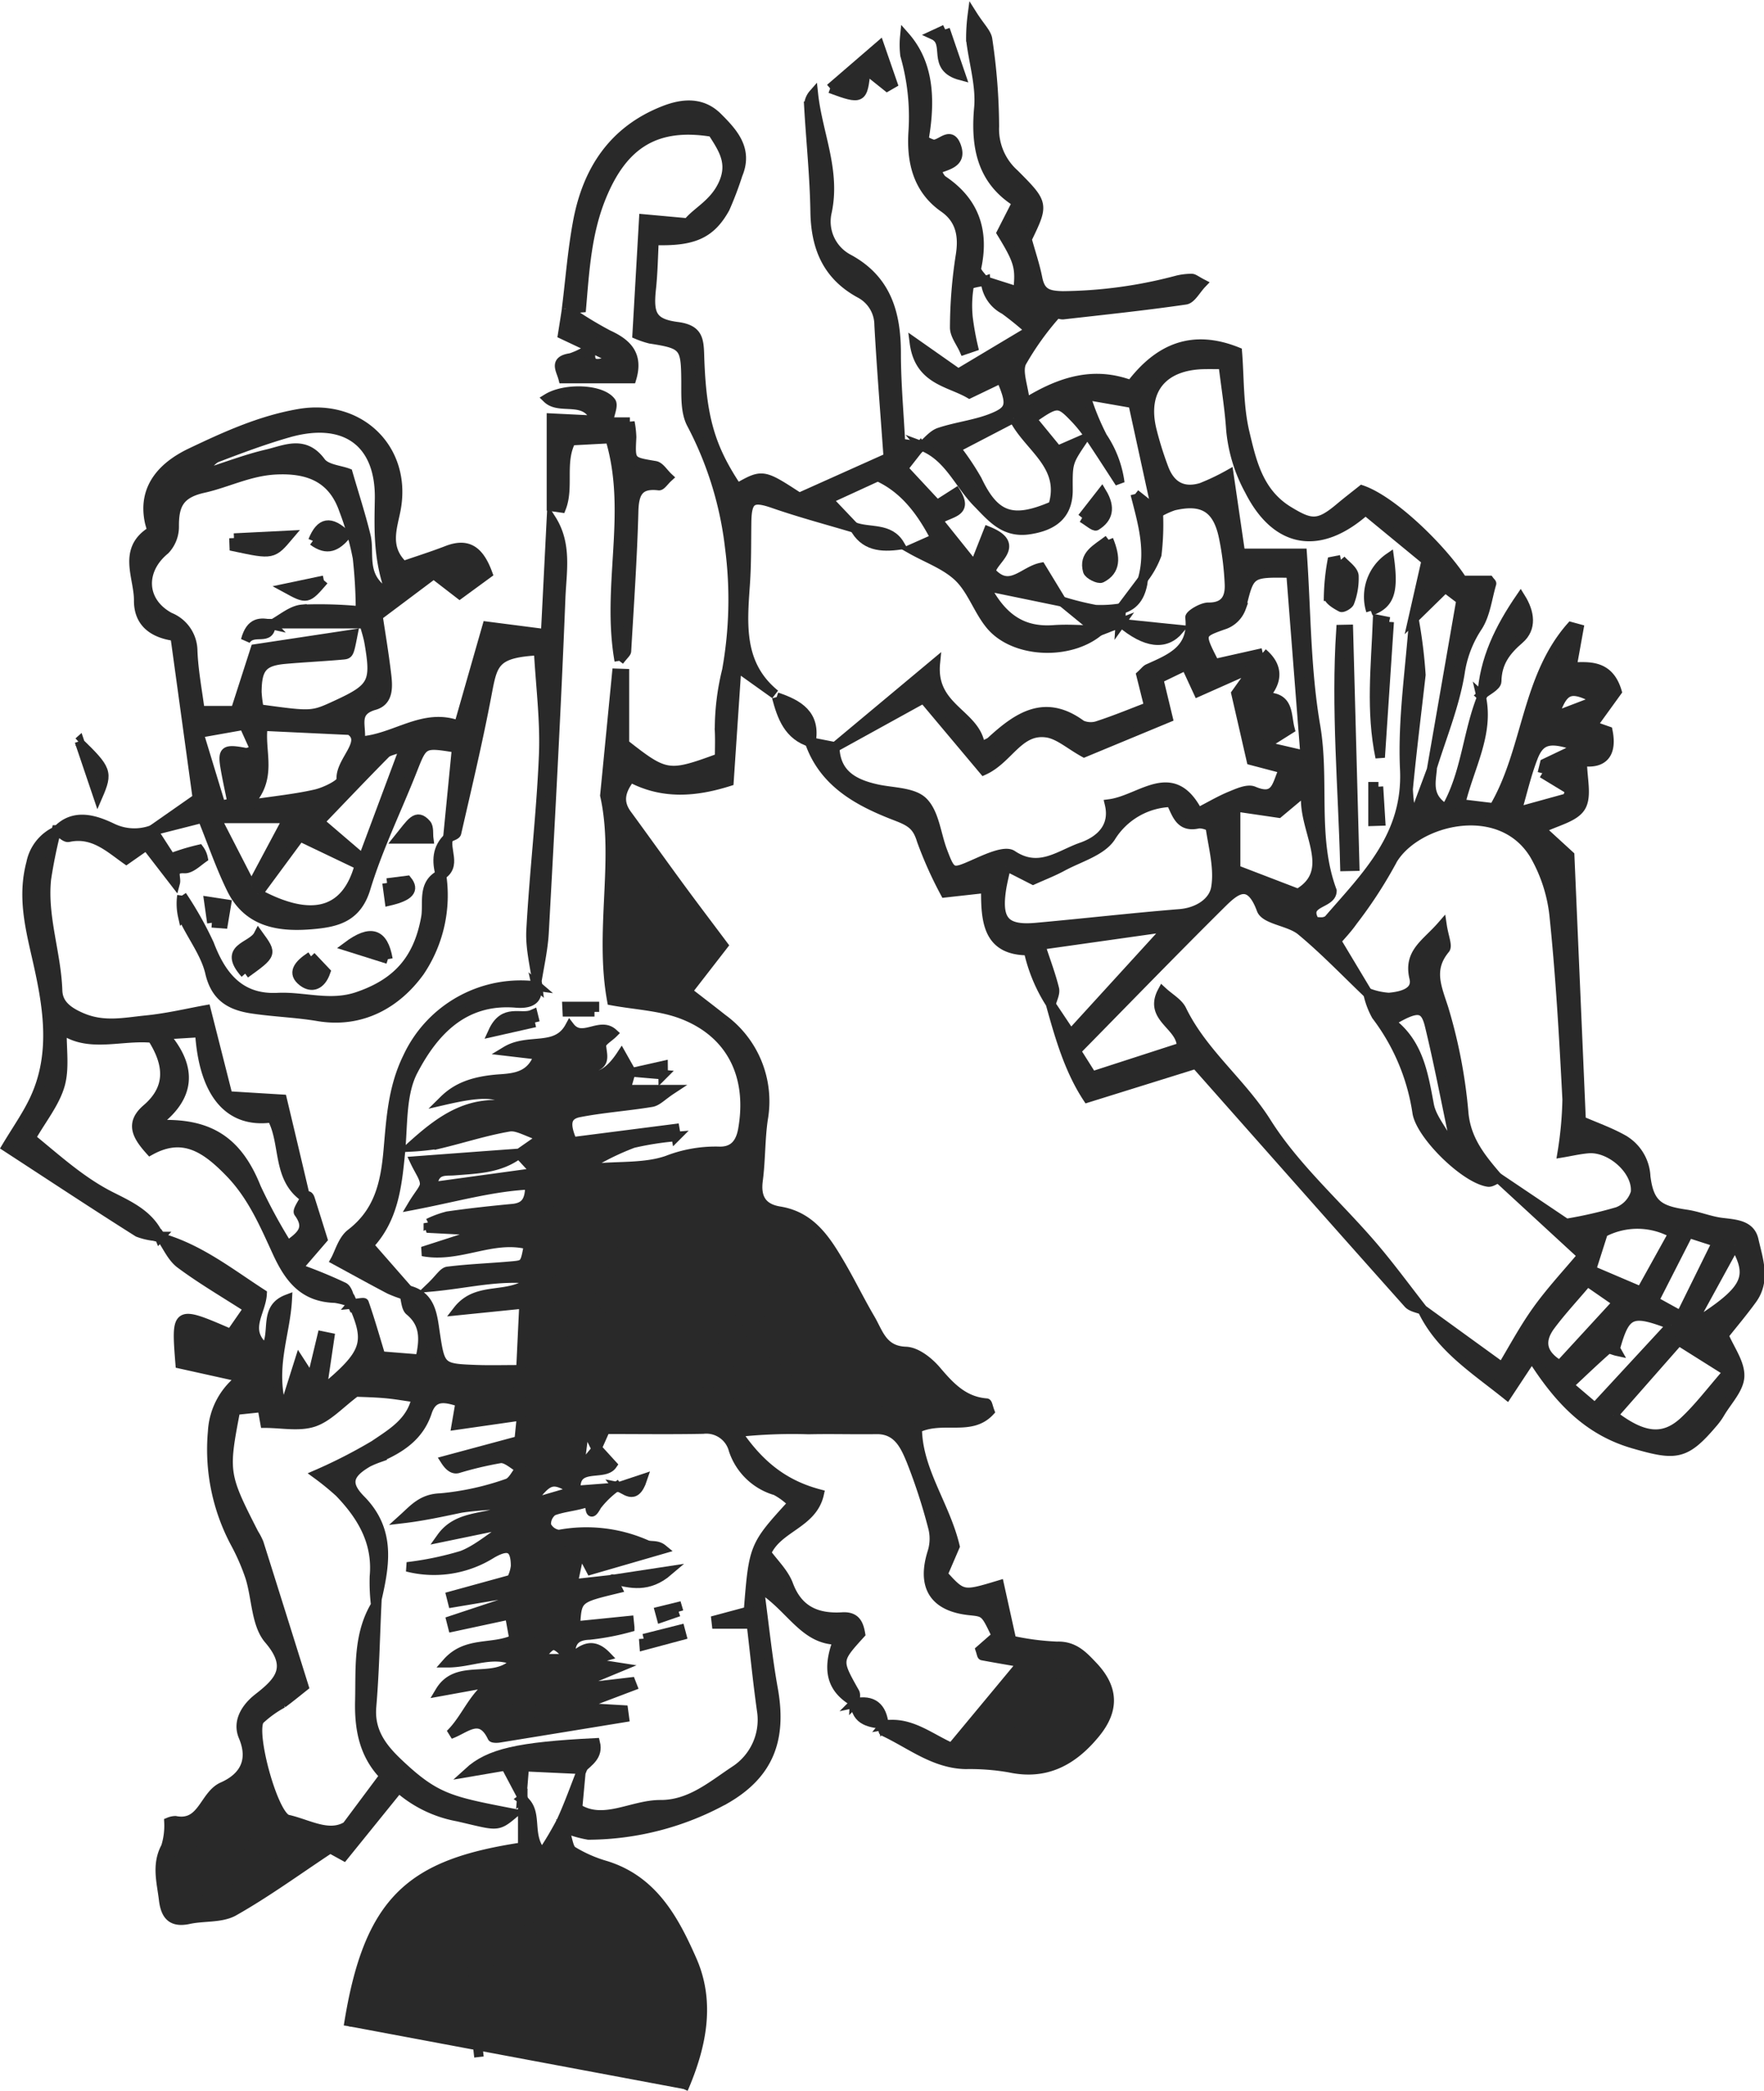 <svg xmlns="http://www.w3.org/2000/svg" width="204.355" height="242.176" viewBox="0 0 204.355 242.176">
    <g data-name="Group 2303">
        <path data-name="Path 5192" d="M63.342 245.241c2.32-14.753 7.291-18.806 20.19-20.747v-5.666l-.119.091c2.1 1.474.429 4.176 2.371 6.312A39.8 39.8 0 0 0 88 221.5c.9-1.96 1.617-4 2.412-6.006l-.11-.066-.425 4.585c3.016 1.923 6.3-.439 9.614-.423 3.441.017 6-2.225 8.592-3.939a7.017 7.017 0 0 0 3.123-7.017c-.459-3.28-.787-6.578-1.186-9.981h-4.038l-.053-.462 3.752-1.008c.6-7.56.6-7.56 5.119-12.507a7.832 7.832 0 0 0-1.962-1.476 7.284 7.284 0 0 1-4.891-4.7 3.255 3.255 0 0 0-3.532-2.421c-3.7.072-7.41.021-11.309.021l-1.035 2.332c-.292-.588-.582-1.183-.871-1.778l-.632.163-.516 4.03 2.1-2.549 1.748 1.918c-.99 1.431-4.563-.373-4.2 3.076-2.769-1.689-3.105-1.616-5.4 1.457l5.333-1.557 4.883-.371-.085-.11a10.675 10.675 0 0 0-2.313 2.217c-1.068 1.936-.54-.577-1.158-.355-1.27.456-2.686.513-3.944.993a1.867 1.867 0 0 0-.754 1.663 1.84 1.84 0 0 0 1.457 1.069 17.231 17.231 0 0 1 10.161 1.18c.5.216 1.2-.039 1.856.5l-8.325 2.412-1.234-2.341-.842 3.972 4.643-.517-.041-.061.548 1.111c-4.67 1.13-4.67 1.13-4.857 4.342l6.217-.628.079.774a29.056 29.056 0 0 1-4.674.888c-2.033.065-2.26 1.209-2.171 2.762-2.018-2.082-2.018-2.082-3.656-.017h3.658c1.224-.992 2.435-2.085 4.136-.322l-2.549.7 4.022.626-3.59 1.488.213.772 4.741-.557.178.457-5.078 1.924.161.625 3.87.225.118.868q-7.244 1.186-14.49 2.362c-.271.043-.753.047-.816-.084-1.371-2.882-3.093-.966-4.872-.336 1.942-1.888 2.694-4.635 5.171-6.1l-6.357 1.154c2.057-3.452 6.368-.732 8.774-3.532-2.728-1.212-5.077.211-7.955.2 2.243-2.549 5.2-1.52 7.774-2.7l-.519-2.86L75.424 199l-.189-.742 6.685-2.219-.279-.893-6.219 1.042-.194-.769 6.993-1.924a4.427 4.427 0 0 0 .48-1.559c-.014-2.188-.809-2.552-2.743-1.449a12.553 12.553 0 0 1-9.819 1.55 36.786 36.786 0 0 0 6.368-1.323c1.822-.71 3.373-2.117 5.943-3.808l-8.34 1.723c2.123-2.972 5.851-1.894 8.492-3.74-.434-.236-5.216.116-6.417.37-2.138.451-4.275.911-6.5 1.173 1.243-1.124 2.191-2.3 4.318-2.366a31.908 31.908 0 0 0 7.715-1.685c.627-.181 1.031-1.135 1.537-1.733-.773-.419-1.587-1.246-2.311-1.175a41.361 41.361 0 0 0-4.94 1.17c-.415.094-.887-.066-1.44-.925l8.547-2.3.29-2.888-7.565 1.086.457-2.662c-1.623-.512-3.145-.954-3.836 1.147-.933 2.833-3.125 4.221-5.643 5.312a11.5 11.5 0 0 0-1.177.493c-2.3 1.322-2.724 2.476-.883 4.338 3.678 3.722 2.728 7.889 1.737 12.169a22.314 22.314 0 0 1-.143-3.265c.367-3.972-1.445-7.008-4.043-9.711a30.966 30.966 0 0 0-2.591-2.116 59.448 59.448 0 0 0 6.621-3.391c2.008-1.368 4.3-2.665 4.88-5.484-1.246-.175-2.412-.388-3.588-.491-1.338-.118-2.684-.139-3.441-.174-1.877 1.4-3.224 2.941-4.9 3.49s-3.7.122-5.609.122l-.324-1.829-3.1.324c-1.39 7.2-1.35 7.468 2.128 14.283a7.658 7.658 0 0 1 .577 1.105c1.7 5.374 3.38 10.753 5.221 16.629-.535.422-1.485 1.206-2.472 1.939a12.618 12.618 0 0 0-2.657 1.917c-1.068 1.391 1.591 11.165 3.258 11.537 2.347.524 4.744 2.04 6.835.772l4.357-5.84c-2.452-2.505-2.913-5.6-2.841-8.668.091-3.825-.252-7.8 1.956-11.291-.188 3.99-.263 7.989-.6 11.966-.241 2.84 1.2 4.731 3.038 6.48 4.4 4.19 6.1 4.461 13.429 5.887-1.971 1.67-1.912 1.41-6.47.368a14.2 14.2 0 0 1-6.85-3.313l-6.362 7.868-1.577-.868c-3.863 2.557-7.385 5.128-11.154 7.261-1.445.818-3.471.56-5.2.934-1.976.427-2.719-.422-2.94-2.279-.245-2.057-.855-4.047.252-6.1a8.178 8.178 0 0 0 .363-2.87 2.084 2.084 0 0 1 .742-.161c3.172.622 3.313-2.974 5.482-3.932 2.314-1.023 3.634-2.887 2.39-5.832-.72-1.706.289-3.33 1.733-4.457 2.44-1.9 4.006-3.529 1.225-6.777-1.49-1.74-1.413-4.789-2.168-7.208a25.058 25.058 0 0 0-1.654-3.833 23 23 0 0 1-2.685-13.06 8.252 8.252 0 0 1 3.407-6.236l-7.171-1.589c-.492-6.235-.492-6.235 5.862-3.481l2.045-2.951c-2.783-1.793-5.437-3.336-7.883-5.157-1-.743-1.545-2.09-2.3-3.162l-.106.117c4.531 1.24 8.128 4.116 11.874 6.533-.111 2.162-2.207 4.226.4 6.333 1.189-1.861-.3-4.649 2.515-5.712-.217 4.224-2.107 8.075-.487 13.122l1.891-5.988 1.412 2.183 1.214-5.066.878.18-.915 6.181c5.247-4.335 5.64-5.546 3.582-10.16l-.084.1c.488-.047 1.369-.231 1.407-.121.652 1.863 1.2 3.763 1.918 6.149l4.57.366c.524-2.274.595-4.111-1.206-5.6-.425-.353-.423-1.222-.617-1.854a4.166 4.166 0 0 1 .449-.546c2.641.648 2.8 2.871 3.112 4.964.609 4.032.652 4.1 4.8 4.249 1.547.055 3.1.009 5.142.009l.364-7.638-7.693.78c2.365-3.054 6.039-1.131 8.789-3.641-4.173-.463-7.6.515-11.884.9 1.009-.965 1.437-1.74 1.951-1.8 2.491-.308 5.009-.392 7.512-.621 1.441-.132 1.436-.188 1.858-2.46-4.2-1.115-8.013 1.595-12.281.774l5.99-1.932-.042-.494-5.089-.266-.2-.573a11.15 11.15 0 0 1 2.245-.826c2.493-.357 5-.631 7.509-.866 1.392-.131 2.047-.808 2-2.765-4.364.2-8.574 1.427-13.61 2.389.8-1.342 1.447-1.941 1.429-2.519-.023-.722-.593-1.426-1.151-2.617 4.225-.316 8.206-.613 12.172-.9-2.262 1.771-4.959 1.8-7.619 2.014-1.008.08-2.34-.251-2.481 1.863l12-1.646-2.02-2.179 2.776-1.935c-1.814-.587-2.93-1.346-3.888-1.184-2.73.464-5.389 1.337-8.093 1.978a29.6 29.6 0 0 1-3.318.354c3.658-3.317 7-5.745 12.441-4.615-2.094-1.832-4-1.85-8.608-.785 1.417-1.4 3.251-2.253 6.588-2.473 2-.132 3.614-.467 4.438-2.784l-3.811-.447c2.615-1.586 5.831.062 7.387-2.822 1.424 1.862 3.471-.644 5.012.754-.477.477-1.376.981-1.348 1.428.063 1 .53 2.014-.785 2.468a16.508 16.508 0 0 1-2.631.41c2.424 1.374 4.074.725 5.738-1.815l1.178 2.092-.088-.106-.584 2.056h5.285c-1.089.716-1.642 1.349-2.282 1.455-2.793.466-5.637.652-8.412 1.193-1.766.344-1.5 1.707-.786 3.4l11.868-1.521.158.9a34.868 34.868 0 0 0-4.988.779 30.309 30.309 0 0 0-4.341 2.046l.2.833c2.713-.246 5.589-.023 8.089-.885a15.391 15.391 0 0 1 5.925-1.054c1.767.089 2.562-.932 2.843-2.528 1.1-6.219-1.361-11.2-7.068-13.363-2.5-.948-5.324-1.057-8.108-1.567-1.474-8.053.845-16.357-.809-23.766l1.381-14.141.885.03v8.138c4.793 3.762 5.1 3.812 11.026 1.632 0-.994.049-2.106-.01-3.212a28.565 28.565 0 0 1 .848-6.945 46.258 46.258 0 0 0 .347-14.127 40.69 40.69 0 0 0-4.449-14.431c-.733-1.4-.613-3.322-.628-5.007-.035-3.948-.212-4.22-4.161-4.824a10.724 10.724 0 0 1-1.5-.506l.767-13.377 5.093.464c1-1.278 2.912-2.131 3.992-4.272 1.319-2.614.119-4.294-1.131-6.257-6.49-1.062-10.333 1.307-12.859 7.489-1.705 4.171-1.953 8.53-2.324 12.857l-1.746.143.032-.009c.422-3.373.678-6.776 1.3-10.111 1.113-5.942 4.1-10.546 9.982-12.856 2.225-.874 4.43-1.015 6.216.766s3.573 3.709 2.332 6.646a39.043 39.043 0 0 1-1.48 3.9c-1.674 3.006-3.7 3.87-8.217 3.717-.1 1.863-.125 3.743-.325 5.6-.318 2.96.081 4.017 3.019 4.4 2.41.316 2.509 1.45 2.568 3.367.223 7.248 1.28 10.684 4.372 15.319 2.948-1.664 2.948-1.664 7.186 1.1l10.319-4.625c-.395-5.545-.794-10.449-1.065-15.359a4.145 4.145 0 0 0-2.232-3.673c-3.766-2.056-5.114-5.294-5.179-9.439-.064-4.076-.492-8.145-.727-12.22a2.12 2.12 0 0 1 .523-1.42c.493 4.6 2.634 8.908 1.559 13.745a4.893 4.893 0 0 0 2.506 5.353c4.426 2.39 5.528 6.325 5.526 10.966 0 3.4.315 6.79.5 10.395l2.442.36-.071-.083-2.062 2.634 3.922 4.212 2.208-1.41c1.469 2.4-.766 2.216-2.125 3.2l4.256 5.309 1.591-4.042c4.009 1.624.381 3.366.325 4.7 2.161 2.446 3.736-.08 5.806-.5l2.424 3.984-8.9-1.834c1.905 3.705 4.28 5.339 7.921 5.079 1.774-.128 3.569.033 5.355.063-3.345 2.928-9.881 2.716-12.659-.612-1.414-1.694-2.124-4.032-3.675-5.54-1.49-1.449-3.655-2.2-5.524-3.261l2.813-1.248c-1.673-3.228-3.653-5.79-6.674-7.168l-5.784 2.656 3.183 3.347c-3.165-.948-6.366-1.794-9.485-2.877-2.457-.853-3.078-.514-3.114 2.174-.032 2.382 0 4.769-.163 7.142-.324 4.681-.762 9.354 3.461 12.788l-4.451-3.178-.891 13.272c-3.907 1.233-7.7 1.524-11.4-.448-1.142 1.468-1.5 2.781-.42 4.259 2.058 2.81 4.079 5.647 6.14 8.455 1.626 2.214 3.289 4.4 5.018 6.711l-4.147 5.35c1.417 1.1 2.735 2.1 4.031 3.13a11.824 11.824 0 0 1 4.731 11.668c-.337 2.344-.274 4.743-.581 7.093-.271 2.068.5 3.238 2.5 3.561 3.667.593 5.393 3.374 7.051 6.2 1.2 2.055 2.243 4.206 3.449 6.26.966 1.645 1.415 3.693 4.122 3.784 1.221.042 2.66 1.183 3.536 2.217 1.6 1.886 3.172 3.567 5.812 3.768.113.009.191.478.369.956-2.217 2.376-5.437.53-8.4 1.942.027 4.875 3.242 8.923 4.372 13.692l-1.4 3.251c2.291 2.514 2.291 2.514 6.541 1.231l1.416 6.412a30.356 30.356 0 0 0 5.266.688c1.977-.072 3.047 1.115 4.156 2.285 2.423 2.556 2.514 5.07.285 7.792-2.558 3.123-5.663 4.9-9.924 3.982a26.836 26.836 0 0 0-5.087-.39c-3.676-.073-6.431-2.387-9.54-3.837-.062-.029.089-.515.14-.788l-.082.1c3.029-.522 5.306 1.482 7.851 2.593l8.177-9.852c-1.955-.337-3.293-.562-4.627-.814-.069-.013-.1-.254-.235-.66l1.869-1.639c-1.3-2.74-1.3-2.74-3.079-2.924-4.13-.428-5.6-2.751-4.367-6.714a5.241 5.241 0 0 0 .114-2.786 65.76 65.76 0 0 0-2.556-7.886c-.712-1.714-1.549-3.626-4.012-3.59-2.618.038-5.239-.045-7.856.015a59.186 59.186 0 0 0-8.3.316c2.564 3.8 5.43 6.071 9.517 7.153-.785 3.5-4.821 3.832-6.115 6.83.833 1.163 2.039 2.293 2.556 3.681 1.132 3.037 3.353 3.912 6.243 3.738 1.527-.092 1.9.783 2.1 1.947-2.781 3.065-2.768 3.057-.666 6.791.173.308-.013.818-.033 1.235l.08-.08c-2.716-1.518-3.342-3.711-1.987-7.234-3.977.024-5.432-3.832-9.135-6.106.6 4.447.965 8.132 1.619 11.765 1.037 5.758-.413 9.833-5.508 12.767a33.005 33.005 0 0 1-15.884 4.159 12.882 12.882 0 0 1-2.827-.832c.463 1.344.5 2.374.99 2.691a15.7 15.7 0 0 0 3.85 1.689c5.482 1.7 7.923 6.274 9.981 10.939 2.209 5.007 1.071 10.115-1.005 14.929" transform="translate(-22.972 -10.546)" style="fill:#292929;stroke:#292929;stroke-width:1.1px"/>
        <path data-name="Path 5193" d="m146.869 418.4-.875 2.52 2.814-1.507-2.061-.883c.155-1.031 2.78-1 1.1-2.933-1.2.657-2.853 1.014-.982 2.8" transform="translate(-82.758 -235.984)" style="fill:#292929;stroke:#292929;stroke-width:1.1px"/>
        <path data-name="Path 5194" d="M268.951 453.366c.04 3.255.074 3.111 2.722 2.874 3.79-.339 4.884-2.789 5.376-6.114l-2.619-2.5-3.065 2.468 1.14-3.6c-5.811 1.016-6 6.365-8.7 9.547a5.013 5.013 0 0 0 3.02-.83 19.171 19.171 0 0 0 2.129-1.842" transform="translate(-150.139 -253.657)" style="fill:#292929;stroke:#292929;stroke-width:1.1px"/>
        <path data-name="Path 5195" d="M149.66 322.109c-2.246-.209-4.521-.526-6.161 1.6 2.221-.06 4.6.442 6.244-1.725.283.4.577 1.151.845 1.142 1.474-.052 2.942-.291 4.411-.465-2.831.081-3.653 1.782-3.385 4.243-2.32-3.234-5.116-1.359-8.167-1.426l-.441 8.116c6.048 0 11.852.012 17.655-.007a3.741 3.741 0 0 0 3.845-2.365 27.728 27.728 0 0 1 3.607-5.187c2.181-2.775 2.3-3.622.114-6.555a6.866 6.866 0 0 1-1.813-4.578c.093-1.865.021-3.74.021-5.829l-13.54 2.625c-.127 1.232-.58 2.371-.227 3.142.345.753 1.512 1.129 2.493 1.788-8.442.675-10.86 1.641-11.682 4.565l8.745-1.038.243.728c-.923.4-1.847.79-2.806 1.229" transform="translate(-81.05 -175.06)" style="fill:#292929;stroke:#292929;stroke-width:1.1px"/>
        <path data-name="Path 5196" d="M135.1 520.8c1.206-8.849-3.589-15.863-12.114-19.081-2.22-.838-4.089-.274-6.109-.454a16.464 16.464 0 0 0-18.3 15.632" transform="translate(-55.639 -284.946)" style="fill:#292929;stroke:#292929;stroke-width:1.1px"/>
        <path data-name="Path 5197" d="M196.279 344.85c5.328.808 10.084-1.382 15.246-1.445a26.732 26.732 0 0 0-5.962-11.323 6.439 6.439 0 0 0-1.643-1.324c-1.453-.856-2.234-.107-3.032 1.2.8.591 1.384.971 1.909 1.423 2.346 2.02 2 2.713-.72 4.392-2.534 1.565-5.131 3.425-5.8 7.074" transform="translate(-111.519 -187.255)" style="fill:#292929;stroke:#292929;stroke-width:1.1px"/>
        <path data-name="Path 5198" d="M211.649 364.527c-4.723.566-9.176.945-13.56 1.721-1.273.226-2.345 1.585-3.509 2.425l.278 1.406c5.963 1.145 11.96 1.737 18.619.141l-1.828-5.692" transform="translate(-110.547 -206.778)" style="fill:#292929;stroke:#292929;stroke-width:1.1px"/>
        <path data-name="Path 5199" d="M175.253 236.366c-1.491-2.189-2.765-4.076-4.057-5.951-1.345-1.951-2.708-3.889-4.5-6.456v16.622h5.042l3.512-4.215" transform="translate(-94.601 -126.379)" style="fill:#292929;stroke:#292929;stroke-width:1.1px"/>
        <path data-name="Path 5200" d="M170.076 369.464c-3.866 0-7.676-.093-11.477.047-1.463.054-3.329.2-2.823 2.61 2.446.384 4.847.83 7.266 1.121 2.619.315 5.274.768 7.993-.432l-.959-3.346" transform="translate(-88.305 -209.584)" style="fill:#292929;stroke:#292929;stroke-width:1.1px"/>
        <path data-name="Path 5201" d="M59.267 494.323c-1.355-1.688-2.424-3.2-3.675-4.536-1.98-2.12-2.69-1.97-4.7.715 5.268 6.089 5.268 6.089 8.38 3.82" transform="translate(-28.361 -277.587)" style="fill:#292929;stroke:#292929;stroke-width:1.1px"/>
        <path data-name="Path 5202" d="m51.388 502.373-5.138-5.126c-1.258 5.759-.691 6.343 5.138 5.126" transform="translate(-25.393 -282.688)" style="fill:#292929;stroke:#292929;stroke-width:1.1px"/>
        <path data-name="Path 5203" d="M103.6 368.393c-2.112-1.41-4.271-1.891-6.4 0z" transform="translate(-54.852 -208.277)" style="fill:#292929;stroke:#292929;stroke-width:1.1px"/>
        <path data-name="Path 5204" d="m118.143 368.888-.232 1.3 8.971.894c-2.628-2.448-5.825-1.5-8.739-2.19" transform="translate(-66.696 -209.272)" style="fill:#292929;stroke:#292929;stroke-width:1.1px"/>
        <path data-name="Path 5205" d="M144.939 429.6c-1.758-.388-2.364 2.193-3.972.708-.04-.037-1.2.752-1.264 1.233a1.827 1.827 0 0 0 .934 1.535 16.237 16.237 0 0 0 3.346.074l.957-3.549" transform="translate(-79.157 -243.971)" style="fill:#292929;stroke:#292929;stroke-width:1.1px"/>
        <path data-name="Path 5206" d="m62.375 481.986 2.1 3.31c2.487-1.782-.239-3.128.425-4.808a9.745 9.745 0 0 0-1.468.557 8.5 8.5 0 0 0-1.056.94" transform="translate(-34.932 -273.103)" style="fill:#292929;stroke:#292929;stroke-width:1.1px"/>
        <path data-name="Path 5207" d="M139.6 459.437c2.035-.248 3.8-.392 5.527-.737.334-.067.511-.922.76-1.414-1.906 1.394-4.871-.9-6.287 2.151" transform="translate(-79.1 -259.832)" style="fill:#292929;stroke:#292929;stroke-width:1.1px"/>
        <path data-name="Path 5208" d="m241.065 368.548.891 4.083c2.742-1.422 2.735-1.451-.891-4.083" transform="translate(-137.135 -209.077)" style="fill:#292929;stroke:#292929;stroke-width:1.1px"/>
        <path data-name="Path 5209" d="M149.737 385.752c-1.5.714-3.808 1.032-1.97 3.063.267.295.967.2 1.518.291l.452-3.354" transform="translate(-83.383 -218.917)" style="fill:#292929;stroke:#292929;stroke-width:1.1px"/>
        <path data-name="Path 5210" d="m70.39 496.8 2.931-2.16c-1.638-1.72-2.9-.108-4.767-.3l1.836 2.46" transform="translate(-38.466 -280.741)" style="fill:#292929;stroke:#292929;stroke-width:1.1px"/>
        <path data-name="Path 5211" d="m130.1 328.159 4.6-.753c-1.692-.669-3.366-1.206-4.6.753" transform="translate(-73.669 -185.197)" style="fill:#292929;stroke:#292929;stroke-width:1.1px"/>
        <path data-name="Path 5212" d="M50.608 360.3h5.148c-1.987-1.789-3.3-2.169-5.148 0" transform="translate(-28.202 -203.51)" style="fill:#292929;stroke:#292929;stroke-width:1.1px"/>
        <path data-name="Path 5213" d="m159.524 319.58 1.2.019.265-3.4-1.144-.08-.317 3.464" transform="translate(-90.497 -179.089)" style="fill:#292929;stroke:#292929;stroke-width:1.1px"/>
        <path data-name="Path 5214" d="M149.908 369.147c-.63.789-1.17 1.207-1.293 1.723-.068.285.565.737.882 1.113.449-.408 1.035-.748 1.287-1.254.116-.235-.418-.793-.876-1.582" transform="translate(-84.255 -209.42)" style="fill:#292929;stroke:#292929;stroke-width:1.1px"/>
        <path data-name="Path 5215" d="M143.352 388.364c-2.39.855-1.868 1.9-.378 3.04l.378-3.04" transform="translate(-80.307 -220.411)" style="fill:#292929;stroke:#292929;stroke-width:1.1px"/>
        <path data-name="Path 5216" d="M129.615 456.033c1.1.335 2.367 1.094 2.945-1.137l-2.945 1.137" transform="translate(-73.39 -258.465)" style="fill:#292929;stroke:#292929;stroke-width:1.1px"/>
        <path data-name="Path 5217" d="m145.531 325.158.506.358 1.149-1.242-.836-.6z" transform="translate(-82.493 -183.414)" style="fill:#292929;stroke:#292929;stroke-width:1.1px"/>
        <path data-name="Path 5218" d="m139.251 417.782 1.134.4.85-2.648-.877-.324-1.106 2.57" transform="translate(-78.902 -235.767)" style="fill:#292929;stroke:#292929;stroke-width:1.1px"/>
        <path data-name="Path 5219" d="m69.043 363.432-1.092-.473-.666 2.723.845.234.912-2.483" transform="translate(-37.741 -205.881)" style="fill:#292929;stroke:#292929;stroke-width:1.1px"/>
        <path data-name="Path 5220" d="M143.7 379.892c-2.094-.42-2.4.394-1.766 2.133l1.766-2.133" transform="translate(-80.27 -215.503)" style="fill:#292929;stroke:#292929;stroke-width:1.1px"/>
        <path data-name="Path 5221" d="M245.333 114.627a18.773 18.773 0 0 1-2.608-6.236c-4.784.019-4.964-3.474-4.941-7.223l-4.723.526a45.78 45.78 0 0 1-2.714-6.056c-.507-1.688-1.217-2.166-2.913-2.817-4.241-1.627-8.406-3.773-10.066-8.608q1.457.283 2.912.571c.078 3.152 2.168 4.29 4.837 4.888 1.854.416 4.245.34 5.4 1.487 1.321 1.317 1.513 3.752 2.242 5.683 1.036 2.744 1.1 2.677 3.867 1.456 1.34-.593 3.391-1.535 4.221-.979 3.1 2.081 5.5-.023 8-.892 2.192-.761 3.909-2.345 3.266-5.019 3.664-.482 7.324-4.676 10.246.993 1.42-.73 2.572-1.417 3.8-1.92.839-.345 1.963-.855 2.647-.562 2.681 1.146 2.659-.794 3.5-2.573l-3.763-.991c-.554-2.417-1.1-4.819-1.776-7.746L269 75.485l-6.624 2.946-1.411-3.051-3.169 1.531 1.089 4.518-9.706 4.024c-1.686-.931-2.933-2.087-4.32-2.292-3.27-.483-4.419 3.043-7.311 4.35l-6.984-8.319-10.407 5.74 11.781-9.832c-.518 5.276 4.774 5.859 5.21 9.625a5.448 5.448 0 0 0 1.175-.51c3.1-2.856 6.272-5.112 10.535-1.965a2.649 2.649 0 0 0 2.045.047c1.965-.645 3.88-1.441 5.779-2.165l-.912-3.655c.419-.384.587-.63.818-.735 2.588-1.169 5.274-2.189 4.852-5.924-.038-.337 1.387-1.2 2.125-1.194 1.986.022 2.508-1.129 2.442-2.68a34.368 34.368 0 0 0-.661-5.38c-.7-3.441-2.4-4.5-5.811-3.7a9.924 9.924 0 0 0-1.916.9l-2.781-12.759-5.511-.963A29.3 29.3 0 0 0 251.3 48.9a12.392 12.392 0 0 1 2.008 5.31c-1.2-1.845-2.388-3.7-3.622-5.53a15.092 15.092 0 0 0-1.594-1.968c-1.854-1.937-2.049-1.925-4.973.115l2.98 3.638 2.977-1.3c-1.794 2.656-1.794 2.656-1.771 5.845.021 2.8-1.572 4.189-4.517 4.621-2.885.423-4.318-1.419-5.972-3.1-2.174-2.213-3.337-5.425-6.538-6.623l.071.083c.681-.556 1.279-1.361 2.058-1.621 2.028-.674 4.222-.895 6.187-1.7 2.174-.887 2.217-1.58.948-4.543l-3.653 1.753c-2.392-1.381-5.82-1.575-6.378-5.9l5.08 3.566 8.326-4.979a37.445 37.445 0 0 0-2.96-2.409 4.083 4.083 0 0 1-2.211-3.373l-.085.03 3.841 1.224c.319-2.774.112-3.5-1.9-6.793l1.792-3.516c-4.039-2.527-4.83-6.368-4.415-10.953.234-2.588-.618-5.27-.928-7.916A21.209 21.209 0 0 1 236.232 0c.917 1.452 1.669 2.122 1.758 2.871a69.878 69.878 0 0 1 .786 10.06 6.951 6.951 0 0 0 2.329 5.509c3.441 3.456 3.411 3.486 1.45 7.555.443 1.6.932 3.031 1.224 4.5.338 1.708 1.127 2.027 2.921 2.064a53.185 53.185 0 0 0 13.3-1.824 7.106 7.106 0 0 1 1.634-.189c.249 0 .5.234 1.175.584-.689.717-1.218 1.785-1.888 1.883-4.709.687-9.446 1.178-14.177 1.718-.267.031-.712-.182-.8-.07a32.88 32.88 0 0 0-4.015 5.6c-.506 1.073.2 2.717.426 4.71 4.228-2.632 8.043-3.666 12.238-2.1 3.171-4.182 7.052-5.949 12.327-3.827.245 3.031.132 6.284.857 9.337.806 3.4 1.595 6.973 5.073 9.094 2.6 1.582 3.456 1.705 5.921-.367.855-.719 1.743-1.4 2.578-2.067 3.611 1.246 9.339 6.874 11.645 10.473h3.11c.132.18.287.3.266.374-.5 1.689-.693 3.584-1.616 5a13.037 13.037 0 0 0-2.041 5.351c-.622 3.79-2.136 7.435-3.281 11.148l3.409-19.607L291 66.383l-3.743 3.664 1.551-6.839-7.039-5.791c-5.383 4.776-10.351 3.777-13.43-2.292a18.069 18.069 0 0 1-2.161-7.046c-.165-2.482-.573-4.949-.894-7.586-.842 0-1.531-.012-2.22 0-4.838.1-7.173 3-6.052 7.592a39.367 39.367 0 0 0 1.384 4.428c.786 2.1 2.253 2.873 4.343 2.257a25.986 25.986 0 0 0 3.205-1.526l1.333 9.136h7.153c.468 6.7.417 13.432 1.542 19.958 1.1 6.386-.372 12.972 1.909 19.122.015 1.615-3.409 1.189-2.013 3.548a3.752 3.752 0 0 0 .784.074 1.337 1.337 0 0 0 .805-.244c4.376-5.071 9.224-9.7 8.86-17.434-.273-5.79.649-11.636 1.054-17.471a56.568 56.568 0 0 1 .815 6.523c-.5 4.41-1.053 8.814-1.477 13.231a17.827 17.827 0 0 0 .524 3.627l2.267-6.074c-.128 1.627-.69 3.368 1.574 4.738 2.364-4.079 2.5-8.828 4.2-13.012l-.134-.124c1.024 4.394-1.336 8.222-2.365 12.555l3.866.468c3.906-6.606 3.684-15.015 8.938-20.986l.9.246c-.245 1.364-.49 2.729-.8 4.429 1.883-.04 4.272-.371 5.225 2.835l-2.852 3.944 1.793.631c.509 2.516-.437 3.862-2.965 3.507 0 1.981.59 4.043-.167 5.283s-2.858 1.633-4.656 2.543l3.365 3.082 1.326 30.725c1.6.7 3.278 1.286 4.806 2.137a5.219 5.219 0 0 1 2.677 4.337c.4 3.21 1.536 3.914 4.7 4.367 1.368.2 2.684.764 4.052.942 1.566.2 3.363.229 3.765 2.019.506 2.251 1.416 4.667-.186 6.883-1.076 1.489-2.269 2.893-3.278 4.17.674 1.612 1.891 3.208 1.828 4.753-.059 1.454-1.46 2.858-2.287 4.274a7.469 7.469 0 0 1-.742 1.038c-3.259 3.859-4.316 3.925-9.248 2.5-5.395-1.555-8.747-5.228-11.793-10.014l-2.882 4.366c-3.819-3.066-7.793-5.551-9.85-9.967l9.289 6.731c1.235-2.032 2.5-4.431 4.07-6.614 1.614-2.247 3.521-4.283 5.22-6.317L297 134.6l8.025 5.4a50.128 50.128 0 0 0 5.953-1.357 3.457 3.457 0 0 0 2.071-2.222c.279-2.527-2.855-5.308-5.456-5.1-1.025.08-2.038.324-3.034.489a43.1 43.1 0 0 0 .571-6.171c-.363-7.018-.756-14.043-1.472-21.031a17.954 17.954 0 0 0-2.32-7.318c-4.078-6.695-14.322-3.85-16.674 1.028a51.441 51.441 0 0 1-4.362 6.651c-.625.9-1.4 1.7-1.908 2.3l3.661 6.1c-2.57-2.448-5.028-5.028-7.755-7.286-1.334-1.105-4.147-1.25-4.589-2.454-1.356-3.693-3.023-2.275-4.622-.69-5.69 5.641-11.266 11.4-16.847 17.073l1.85 2.93 10.364-3.356c.08-2.553-3.883-3.355-2.219-6.463.846.784 1.842 1.318 2.241 2.141 2.418 4.988 6.889 8.379 9.835 13.05 3.3 5.23 8.143 9.475 12.225 14.226 2.076 2.415 3.954 5 5.922 7.509-.588-.25-1.354-.342-1.738-.773-8.106-9.085-16.17-18.209-24.611-27.742l-12.545 3.91c-2.132-3.245-3.227-7.058-4.285-10.874.689 1.029 1.368 2.047 2.339 3.5l11.337-12.419-14.847 2.1c.613 1.869 1.213 3.441 1.612 5.062.133.54-.246 1.206-.39 1.814m-5.19-16.007c-.244 1.166-.455 1.959-.571 2.767-.515 3.564.47 4.657 4.047 4.335 5.549-.5 11.086-1.138 16.638-1.586 2.112-.17 3.889-1.351 4.176-3 .39-2.234-.288-4.666-.632-6.995-.033-.223-.993-.529-1.444-.431-2.159.471-2.461-1.271-3.134-2.5a8.5 8.5 0 0 0-6.968 4.05c-1.1 1.643-3.654 2.337-5.593 3.388-1.089.59-2.255 1.038-3.4 1.556l-3.123-1.591m29.721-24.7c1.694 1.427 1.952 3.157.118 5.128 3.023-.135 2.586 1.98 3.044 3.695l-3.071 1.934 4.831 1.119-1.643-21.123c-4.832-.087-4.762-.07-5.764 4.01a3.247 3.247 0 0 1-1.838 1.907c-3.047 1.077-3.076 1-1.245 4.579l5.569-1.25m-28.85-27.2-6.704 3.488a30.076 30.076 0 0 1 2.477 3.691c2.032 4.28 4.086 5.029 8.792 2.983 1.452-4.732-2.864-6.762-4.56-10.156m33.932 43.037-3.239 2.709-4.986-.731v7.274l7.235 2.777c4.808-2.815.138-7.714.99-12.028m35.531 72.449c3.5 2.692 5.88 2.909 8.261.658 1.7-1.6 3.117-3.5 5.02-5.675l-5.708-3.591-7.572 8.607m6.721-10.454c-4.651-1.8-5.317-1.445-6.49 2.7-.025.089.1.222.163.334-.363-.079-.9-.352-1.062-.207-1.5 1.318-2.946 2.708-4.5 4.166l3.038 2.587 8.852-9.577m-3.51-3.888 3.726-6.717a8.482 8.482 0 0 0-8.109-.1l-1.388 4.356 5.772 2.463m-6.22-1.13c-1.6 1.893-3.025 3.414-4.261 5.074-1.3 1.74-1.115 3.315 1.066 4.6l6.68-7.266-3.485-2.412m10.813 3.939 4.191-8.5-3.279-1.057-4 7.848 3.093 1.707m-16.035-62.825.278-1.136 3.988-1.9c-3.323-1.19-4.5-.966-5.341 1.2-.78 2.009-1.254 4.137-1.9 6.331l5.878-1.622.323-.914-3.23-1.962m22.317 54.658-5.156 9.411c6.582-4.141 7.332-5.567 5.156-9.411m-15.933-63.134c-3.185-1.723-3.943-1.359-5.053 1.934l5.053-1.934" transform="translate(-123.58 1.716)" style="fill:#292929;stroke:#292929;stroke-width:1.1px"/>
        <path data-name="Path 5222" d="m36.64 155.918 5.239-3.663L39.3 133.49c-2.556-.337-4.236-1.583-4.219-4.156.018-2.684-1.935-5.873 1.47-8 .113-.07-.131-.715-.211-1.091-.886-4.152 1.826-6.6 4.806-8.016 3.973-1.89 8.036-3.749 12.52-4.518 7.045-1.208 12.534 4.14 11.213 11.114-.4 2.1-1.342 4.426.862 6.5 1.655-.573 3.369-1.11 5.039-1.758 2.3-.893 3.7-.158 4.733 2.672l-3.254 2.381-3.004-2.318-6.455 4.842c.277 1.871.7 4.347.992 6.838.16 1.372.253 3.029-1.4 3.5-2.576.735-1.386 2.453-1.687 4.165 4.08-.243 7.3-3.384 11.455-1.832 1.1-3.85 2.2-7.7 3.281-11.474l6.783.874.668-13.255c1.835 2.885 1.2 6.038 1.077 9.028-.512 12.94-1.218 25.873-1.926 38.8-.112 2.047-.595 4.073-.907 6.109l.159.136c-.273-2.168-.874-4.353-.758-6.5.366-6.768 1.182-13.515 1.46-20.285.164-3.987-.363-8-.583-12.052-.124 0-.4-.018-.678 0-4.527.343-4.665 1.58-5.345 5.158-1.014 5.338-2.277 10.629-3.49 15.928-.059.258-.66.392-1.008.583l1.022-10.432c-3.915-.638-3.871-.621-5.135 2.587-1.8 4.562-3.981 9-5.4 13.675-1.02 3.364-3.352 3.921-6.057 4.169-3.853.354-7.542-.128-9.49-4.1-1.284-2.615-2.228-5.4-3.365-8.206l-5.713 1.452-.118-.1M50.4 132.036l.088.094c1.165-.616 2.291-1.644 3.5-1.757a50.434 50.434 0 0 1 6.788.19 56.331 56.331 0 0 0-.348-6.152 32.688 32.688 0 0 0-1.582-5.553c-1.273-3.685-4.036-4.842-7.88-4.652-3.067.152-5.607 1.508-8.4 2.131-2.78.62-3.384 1.953-3.371 4.4a3.9 3.9 0 0 1-1.066 2.744c-2.887 2.363-2.77 6.023.547 7.805a4.237 4.237 0 0 1 2.663 3.908c.091 2.324.544 4.634.835 6.915h4.119l2.3-7.148 11.307-1.709c-.446 2.255-.44 2.326-1.18 2.391-2.207.2-4.422.3-6.629.495-2.63.229-3.3 1-3.319 3.81a14.221 14.221 0 0 0 .253 1.971c6.136.841 6.136.841 8.962-.464 4.249-1.961 4.59-2.588 3.8-7.2-.134-.787-.4-1.551-.574-2.217zm-2.71 20.985c3.209-.483 5.607-.711 7.931-1.251 1.1-.256 2.977-1.188 2.934-1.673-.193-2.145 3.1-4.387.991-5.724l-10.063-.473c-.452 3 1.276 6.035-1.793 9.121m-5.87-38.063c3.367-1.082 5.686-1.991 8.086-2.548 2.115-.49 4.374-1.7 6.28.892.611.832 2.209.938 3.132 1.291.735 2.537 1.5 4.879 2.081 7.266.532 2.189-.757 5.016 2.942 6.892-1.557-4.078-1.42-7.568-1.356-11.126.121-6.65-4.035-9.559-10.538-7.714-2.8.8-5.546 1.824-8.271 2.867-.634.242-1.083.972-2.357 2.179M48.9 163.3c6.342 3.421 10.287 2.164 11.753-3.3l-6.89-3.293L48.9 163.3m17.036-17.1c-1.3.5-1.92.551-2.253.888-2.525 2.549-4.995 5.153-7.635 7.9l5.01 4.291 4.878-13.079m-17.8 16.281 4.212-7.891h-8.266l4.055 7.891m-3.551-9.408 1.334-.261c-.266-1.324-.561-2.644-.793-3.974-.372-2.133-.105-2.322 2.287-1.876.324.06.7-.172 1.158-.3l-1.3-2.876-5.226.926 2.544 8.359" transform="translate(-19.014 -59.792)" style="fill:#292929;stroke:#292929;stroke-width:1.1px"/>
        <path data-name="Path 5223" d="M17.855 267.669a7.417 7.417 0 0 1-2.609-.486c-5.063-3.194-10.057-6.5-15.245-9.877 1.166-1.943 2.286-3.539 3.131-5.27 2.714-5.555 1.619-11.306.335-16.9-.829-3.612-1.6-7.017-.607-10.748a5.163 5.163 0 0 1 2.994-3.713l-.063-.09a57.279 57.279 0 0 0-1.162 5.674c-.465 4.38 1.154 8.584 1.3 12.935.051 1.5 1.068 2.371 2.748 3.1 2.605 1.133 5 .568 7.468.326 2.518-.247 5-.847 6.983-1.2l2.528 9.975 6.286.384c.936 3.931 1.83 7.689 2.708 11.428-3.394-2.221-2.281-6.359-3.912-9.287-4.948.7-7.887-2.8-8.333-9.873l-4.11.25c3.411 3.92 2.93 7.257-.862 10.127a5.718 5.718 0 0 0 1.092.294c5.382 0 8.4 2.249 10.427 7.335a62.94 62.94 0 0 0 3.623 6.666c1.47-1.077 2.673-1.905 1.282-3.8-.19-.259.49-1.157.767-1.759.112-.065.252-.2.33-.175.1.037.181.2.22.323.483 1.521.957 3.045 1.464 4.668l-2.909 3.373a54.864 54.864 0 0 1 5.344 2.187c.518.275.646 1.284.952 1.957l.084-.1a8.424 8.424 0 0 0-2.022-.577c-3.588-.1-5.275-2.186-6.707-5.295-1.482-3.217-2.876-6.538-5.493-9.237-2.742-2.828-5.4-4.693-9.238-2.565-1.527-1.7-2.358-3.15-.4-4.831 2.816-2.415 2.581-5.165.646-8.2-3.558-.361-7.411 1.21-10.461-1.011-.041 2.3.336 4.521-.228 6.468-.6 2.072-2.091 3.885-3.368 6.117 3.055 2.49 5.817 5.034 9.274 6.778 2.208 1.113 4.583 2.189 5.635 4.746z" transform="translate(.744 -124.449)" style="fill:#292929;stroke:#292929;stroke-width:1.1px"/>
        <path data-name="Path 5224" d="M154.723 133.066c-1.54-8.736 1.519-17.188-1.068-25.742l-4.509.24c-1.308 2.466-.2 5.376-1.142 7.784l-1.138-.16v-10.23l5.1.251c-1.074-2.933-4.105-1.1-5.579-2.534 2.028-1.251 6.271-1.128 7.388.4.3.413-.175 1.4-.331 2.341h2.51a10.72 10.72 0 0 1 .2 1.755c-.148 2.867-.154 2.811 2.736 3.3.535.091.959.84 1.5 1.344-.483.444-.818.99-1.082.958-2.333-.285-2.861.846-2.918 2.978-.143 5.4-.522 10.8-.833 16.193-.012.211-.29.406-.838 1.124" transform="translate(-82.984 -56.523)" style="fill:#292929;stroke:#292929;stroke-width:1.1px"/>
        <path data-name="Path 5225" d="M97.468 297.857a4.1 4.1 0 0 0-.449.546 13.957 13.957 0 0 1-1.72-.642c-1.945-1.02-3.866-2.084-6.27-3.389.471-.842.845-2.335 1.8-3.07 3.234-2.483 3.984-5.773 4.325-9.606.323-3.63.507-7.262 2.255-10.817a14.439 14.439 0 0 1 15.048-8.218l-.159-.136c.458 2.087-1.306 2.153-2.354 2.066-6.079-.5-9.546 3.345-11.906 7.856-1.4 2.674-1.172 6.246-1.479 9.432-.377 3.9-.787 7.742-3.651 10.769l4.56 5.207" transform="translate(-50.177 -148.419)" style="fill:#292929;stroke:#292929;stroke-width:1.1px"/>
        <path data-name="Path 5226" d="M252.421 34.11c-.66.186-1.829.269-1.892.576a13.638 13.638 0 0 0-.129 3.707 31.978 31.978 0 0 0 .608 3.392l-1.059.36c-.385-.878-1.109-1.762-1.093-2.633a55.182 55.182 0 0 1 .651-8.2c.4-2.34.046-4.289-1.894-5.644-3.166-2.21-3.786-5.562-3.56-8.875A25.842 25.842 0 0 0 243.1 8a9.954 9.954 0 0 1-.022-2.2c2.522 2.861 3.141 6.674 2.2 12.013a4.025 4.025 0 0 0 1.051.506c.9.15 2.043-1.669 2.721.253.628 1.785-.809 2.1-2.008 2.54-.078.029-.092.229-.19.5.17.246.323.671.625.874 3.7 2.478 4.824 5.894 3.9 10.166-.091.42.579 1 .922 1.5.027-.014.111-.045.111-.045" transform="translate(-138.257 -1.604)" style="fill:#292929;stroke:#292929;stroke-width:1.1px"/>
        <path data-name="Path 5227" d="M150.489 79.583a43.565 43.565 0 0 0 4.849 2.987c2.252 1.029 3.528 2.37 2.714 5.077h-7.924c-.267-1.042-1.128-2.1.869-2.389a8.426 8.426 0 0 0 2.448-1.28c-.758 2.989 1.416 1.676 2.756 1.517l-2.854-1.412-3.279-1.548c.18-1.128.327-2.047.463-2.964l-.043.012" transform="translate(-84.886 -43.795)" style="fill:#292929;stroke:#292929;stroke-width:1.1px"/>
        <path data-name="Path 5228" d="M13.588 219.043c2.025-2.2 4.669-1.147 6.442-.3a5.892 5.892 0 0 0 4.588.2l.117.1 2.046 3.169c.295-.109.54-.211.793-.29a24.325 24.325 0 0 1 2.494-.715 2.517 2.517 0 0 1 .449 1.007c-.683.482-1.454 1.246-2.161 1.207-1.653-.09-.89 1.017-1.064 1.666l-3.34-4.328-2.325 1.628c-1.984-1.4-3.853-3.2-6.69-2.59-.393.084-.937-.546-1.412-.846z" transform="translate(-6.992 -122.817)" style="fill:#292929;stroke:#292929;stroke-width:1.1px"/>
        <path data-name="Path 5229" d="m131.339 474.028-1.981-3.739-4.308.736c2.381-2.173 5.736-2.955 14.694-3.4.372 1.511-.785 2.18-1.637 3l.11.066-6.7-.312c-.127 1.592-.212 2.665-.3 3.739z" transform="translate(-70.78 -265.747)" style="fill:#292929;stroke:#292929;stroke-width:1.1px"/>
        <path data-name="Path 5230" d="M399.209 169.163c.223-4.3 2.056-7.959 4.456-11.465 1.085 1.733 1.336 3.558-.14 4.826-1.588 1.365-2.588 2.714-2.626 4.883-.01.559-1.178 1.1-1.819 1.638l.129.119" transform="translate(-227.512 -88.48)" style="fill:#292929;stroke:#292929;stroke-width:1.1px"/>
        <path data-name="Path 5231" d="m222.942 13.319 5.723-4.935 1.513 4.368-.631.365-2.476-1.98c-.337 3.481-.424 3.545-4.128 2.181" transform="translate(-126.769 -3.079)" style="fill:#292929;stroke:#292929;stroke-width:1.1px"/>
        <path data-name="Path 5232" d="M208.463 184.628c2.521.842 4.583 2.032 3.961 5.247-2.589-.791-3.353-2.96-3.961-5.247" transform="translate(-118.488 -103.883)" style="fill:#292929;stroke:#292929;stroke-width:1.1px"/>
        <path data-name="Path 5233" d="M19.549 196.662c3.276 3.186 3.422 3.506 2.229 6.264l-2.144-6.34-.085.076" transform="translate(-10.437 -110.723)" style="fill:#292929;stroke:#292929;stroke-width:1.1px"/>
        <path data-name="Path 5234" d="m252.237 3.958 1.829 5.342c-3.544-.941-1.169-3.79-3.194-4.711l1.365-.633" transform="translate(-142.744 -.548)" style="fill:#292929;stroke:#292929;stroke-width:1.1px"/>
        <path data-name="Path 5235" d="m136.534 271.421-4.882 1.1c1.3-2.856 3.26-1.406 4.649-2.049l.233.945" transform="translate(-74.555 -152.985)" style="fill:#292929;stroke:#292929;stroke-width:1.1px"/>
        <path data-name="Path 5236" d="m172.472 437.995 4.218-1.066.182.684-4.342 1.161-.058-.779" transform="translate(-97.902 -248.188)" style="fill:#292929;stroke:#292929;stroke-width:1.1px"/>
        <path data-name="Path 5237" d="m164.1 422.1 6.428-.979c-2.322 1.99-4.375 1.479-6.45.938-.018-.02.022.041.022.041" transform="translate(-93.101 -239.149)" style="fill:#292929;stroke:#292929;stroke-width:1.1px"/>
        <path data-name="Path 5238" d="M233.008 459.168c-1.63-.193-3.3-.339-3.419-2.551l-.08.08c2.134-.47 3.209.47 3.417 2.566z" transform="translate(-130.525 -259.427)" style="fill:#292929;stroke:#292929;stroke-width:1.1px"/>
        <path data-name="Path 5239" d="M154.9 268.97h-3.152l-.03-.627h3.178v.627" transform="translate(-86.03 -151.765)" style="fill:#292929;stroke:#292929;stroke-width:1.1px"/>
        <path data-name="Path 5240" d="m169.086 285.176 3.65-.821.01 1.047a562.04 562.04 0 0 1-3.741-.324l.081.1" transform="translate(-95.92 -160.923)" style="fill:#292929;stroke:#292929;stroke-width:1.1px"/>
        <path data-name="Path 5241" d="m165.287 397.168 2.89-.963c-.905 2.73-2.039 1.028-2.972.857l.082.105" transform="translate(-93.746 -224.896)" style="fill:#292929;stroke:#292929;stroke-width:1.1px"/>
        <path data-name="Path 5242" d="m178.99 431.395-2 .69-.2-.738 2.04-.5.162.548" transform="translate(-100.372 -244.71)" style="fill:#292929;stroke:#292929;stroke-width:1.1px"/>
        <path data-name="Path 5243" d="m305.5 129.669 2.672 2.115A29.517 29.517 0 0 1 308 136.7a10.432 10.432 0 0 1-1.662 2.924c1-3.425 0-6.682-.833-9.953" transform="translate(-173.99 -72.449)" style="fill:#292929;stroke:#292929;stroke-width:1.1px"/>
        <path data-name="Path 5244" d="m301.464 164.592 6.821.7c-1.591 1.889-3.887 1.59-6.743-.811l-.078.107" transform="translate(-171.68 -92.362)" style="fill:#292929;stroke:#292929;stroke-width:1.1px"/>
        <path data-name="Path 5245" d="m289.767 162.155-4.307-3.529a34.5 34.5 0 0 0 3.979 1 14.5 14.5 0 0 0 2.989-.186l-.117 1.8.077-.108-2.621 1.022" transform="translate(-162.527 -89.011)" style="fill:#292929;stroke:#292929;stroke-width:1.1px"/>
        <path data-name="Path 5246" d="M229.4 138.563c1.773.692 4.089 0 5.313 2.09-2.162.3-4.157.17-5.313-2.09" transform="translate(-130.462 -77.536)" style="fill:#292929;stroke:#292929;stroke-width:1.1px"/>
        <path data-name="Path 5247" d="m301.43 156.093 2.7-3.592c-.218 1.712-.8 3.151-2.7 3.592" transform="translate(-171.661 -85.508)" style="fill:#292929;stroke:#292929;stroke-width:1.1px"/>
        <path data-name="Path 5248" d="M47.426 235.028a41.165 41.165 0 0 1 3.165 5.627c1.425 3.76 3.593 6.4 7.918 6.185 3.083-.15 6.073.98 9.275-.111 4.557-1.553 7.022-4.27 7.9-9.169.3-1.674-.5-3.977 1.793-5.018a15.794 15.794 0 0 1-2.51 11.29c-2.619 3.631-6.677 6.044-11.778 5.185-2.5-.421-5.051-.5-7.56-.869-2.46-.362-4.282-1.269-4.958-4.183-.532-2.293-2.165-4.316-3.149-6.529a6.711 6.711 0 0 1-.1-2.408" transform="translate(-26.346 -131.288)" style="fill:#292929;stroke:#292929;stroke-width:1.1px"/>
        <path data-name="Path 5249" d="M117.121 226.965c-.472-1.662-.449-3.218.954-4.481-.595 1.435 1.053 3.347-.954 4.481" transform="translate(-66.086 -125.535)" style="fill:#292929;stroke:#292929;stroke-width:1.1px"/>
        <path data-name="Path 5250" d="M126.976 526.33a105.623 105.623 0 0 1-.68-12.34c.051-5.406 1.963-7.579 6.052-7.322 1.6.1 2.844.775 3.126 2.329.36 1.987.378 4.036.541 6.037-2.765.388-2.652-1.317-2.882-2.654s-.528-2.589-2.288-2.433c-1.874.167-2.3 1.458-2.14 3.037.128 1.26.494 2.5.6 3.76.107 1.237.023 2.491.023 3.812" transform="translate(-71.49 -288.064)" style="fill:#292929;stroke:#292929;stroke-width:1.1px"/>
        <path data-name="Path 5251" d="M155.724 350.739c.075.688.149 1.377.3 2.747a6.485 6.485 0 0 1-.912-1.291 6.98 6.98 0 0 1-.134-1.37l.748-.086" transform="translate(-87.896 -198.891)" style="fill:#292929;stroke:#292929;stroke-width:1.1px"/>
        <path data-name="Path 5252" d="m147.947 351.254.693 2.786-1.066.2-.32-2.889z" transform="translate(-83.479 -199.186)" style="fill:#292929;stroke:#292929;stroke-width:1.1px"/>
        <path data-name="Path 5253" d="M294.923 142.048c.856 2.106.847 3.57-.824 4.43-.329.17-1.479-.4-1.592-.814-.511-1.859.978-2.513 2.416-3.616" transform="translate(-166.498 -79.529)" style="fill:#292929;stroke:#292929;stroke-width:1.1px"/>
        <path data-name="Path 5254" d="m291.148 132.214 2.279-2.918c1.053 1.757.724 2.981-.659 3.837-.212.131-.887-.487-1.62-.919" transform="translate(-165.78 -72.236)" style="fill:#292929;stroke:#292929;stroke-width:1.1px"/>
        <path data-name="Path 5255" d="m275.441 458.125 2.709-3.593-2.709 3.593" transform="translate(-156.796 -258.257)" style="fill:#292929;stroke:#292929;stroke-width:1.1px"/>
        <path data-name="Path 5256" d="M368.484 254.228a8.152 8.152 0 0 0 2.418.542c1.4-.119 3.346-.539 2.936-2.258-.7-2.946 1.365-3.932 3.234-6.087.2 1.335.666 2.357.354 2.733-1.935 2.335-.982 4.371-.167 6.889a59.341 59.341 0 0 1 2.33 12.2c.326 3.176 2.13 5.263 4 7.456-.395.156-.815.493-1.179.44-2.683-.394-7.758-5.387-8.215-8a24.543 24.543 0 0 0-4.736-11.27 9.161 9.161 0 0 1-.973-2.636m9.114 16.936.792-.288c-.911-4.3-1.731-8.622-2.77-12.891-.538-2.209-1.407-2.289-4.533-.4 3.277 2.437 3.81 6.03 4.493 9.635.265 1.393 1.323 2.635 2.019 3.946" transform="translate(-210.013 -139.229)" style="fill:#292929;stroke:#292929;stroke-width:1.1px"/>
        <path data-name="Path 5257" d="m361.754 166.315.737 27.428-1.137.023c-.225-9.143-1.065-18.274-.455-27.434z" transform="translate(-205.55 -93.409)" style="fill:#292929;stroke:#292929;stroke-width:1.1px"/>
        <path data-name="Path 5258" d="m371.969 163.913-1.043 15.707c-1.125-5.379-.5-10.668-.3-15.977l1.347.27" transform="translate(-211.035 -91.881)" style="fill:#292929;stroke:#292929;stroke-width:1.1px"/>
        <path data-name="Path 5259" d="M359.264 147.457c.529.609 1.409 1.167 1.505 1.838a7.791 7.791 0 0 1-.5 3.077c-.081.284-.8.684-.99.583-.57-.3-1.427-.812-1.445-1.269a25.67 25.67 0 0 1 .408-4.025l1.018-.2" transform="translate(-203.921 -82.623)" style="fill:#292929;stroke:#292929;stroke-width:1.1px"/>
        <path data-name="Path 5260" d="M368.968 153.069a5.491 5.491 0 0 1 2.127-6.158c.538 3.932.072 5.361-2.127 6.158" transform="translate(-210.156 -82.311)" style="fill:#292929;stroke:#292929;stroke-width:1.1px"/>
        <path data-name="Path 5261" d="m370.5 208.868.245 3.979-.874.028v-4h.629" transform="translate(-210.808 -117.747)" style="fill:#292929;stroke:#292929;stroke-width:1.1px"/>
        <path data-name="Path 5262" d="m61.588 141.168 6.4-.321c-1.91 2.258-1.91 2.258-6.368 1.309l-.036-.987" transform="translate(-34.482 -78.842)" style="fill:#292929;stroke:#292929;stroke-width:1.1px"/>
        <path data-name="Path 5263" d="M82.95 139.9c.883-2.2 2.039-2.4 3.849-.644-1.1 1.257-2.147 1.9-3.849.644" transform="translate(-46.7 -77.257)" style="fill:#292929;stroke:#292929;stroke-width:1.1px"/>
        <path data-name="Path 5264" d="M80.074 153.02c-1.934 2.245-1.934 2.245-4.368.919l4.368-.919" transform="translate(-42.557 -85.805)" style="fill:#292929;stroke:#292929;stroke-width:1.1px"/>
        <path data-name="Path 5265" d="M67.666 164.7c-.02 2.171-2.026.5-2.926 1.916.58-2.177 1.745-2.111 3.013-1.824l-.087-.092" transform="translate(-36.284 -92.454)" style="fill:#292929;stroke:#292929;stroke-width:1.1px"/>
        <path data-name="Path 5266" d="M63.268 253.46c-2.7-3.04.79-3.033 1.541-4.5 1.615 2.228 1.615 2.228-1.541 4.5" transform="translate(-34.866 -140.681)" style="fill:#292929;stroke:#292929;stroke-width:1.1px"/>
        <path data-name="Path 5267" d="m96.97 251.924-4.7-1.48c2.7-2.022 4.176-1.551 4.7 1.48" transform="translate(-52.03 -140.826)" style="fill:#292929;stroke:#292929;stroke-width:1.1px"/>
        <path data-name="Path 5268" d="m80.281 254.774 1.7 1.794c-.538 1.557-1.61 1.941-2.655 1.144-1.273-.971-.568-1.944.955-2.938" transform="translate(-44.25 -144.004)" style="fill:#292929;stroke:#292929;stroke-width:1.1px"/>
        <path data-name="Path 5269" d="M106.055 219.947c1.5-1.85 2.093-3.055 3.26-1.7.319.369.191 1.126.268 1.7z" transform="translate(-59.915 -122.779)" style="fill:#292929;stroke:#292929;stroke-width:1.1px"/>
        <path data-name="Path 5270" d="m103.015 234.541 2.327-.295c.884 1.1.26 1.828-2.048 2.368l-.279-2.073" transform="translate(-58.176 -132.263)" style="fill:#292929;stroke:#292929;stroke-width:1.1px"/>
        <path data-name="Path 5271" d="m55.138 242.41-.349-2.466 2.035.311-.379 2.258-1.307-.1" transform="translate(-30.593 -135.522)" style="fill:#292929;stroke:#292929;stroke-width:1.1px"/>
    </g>
</svg>
